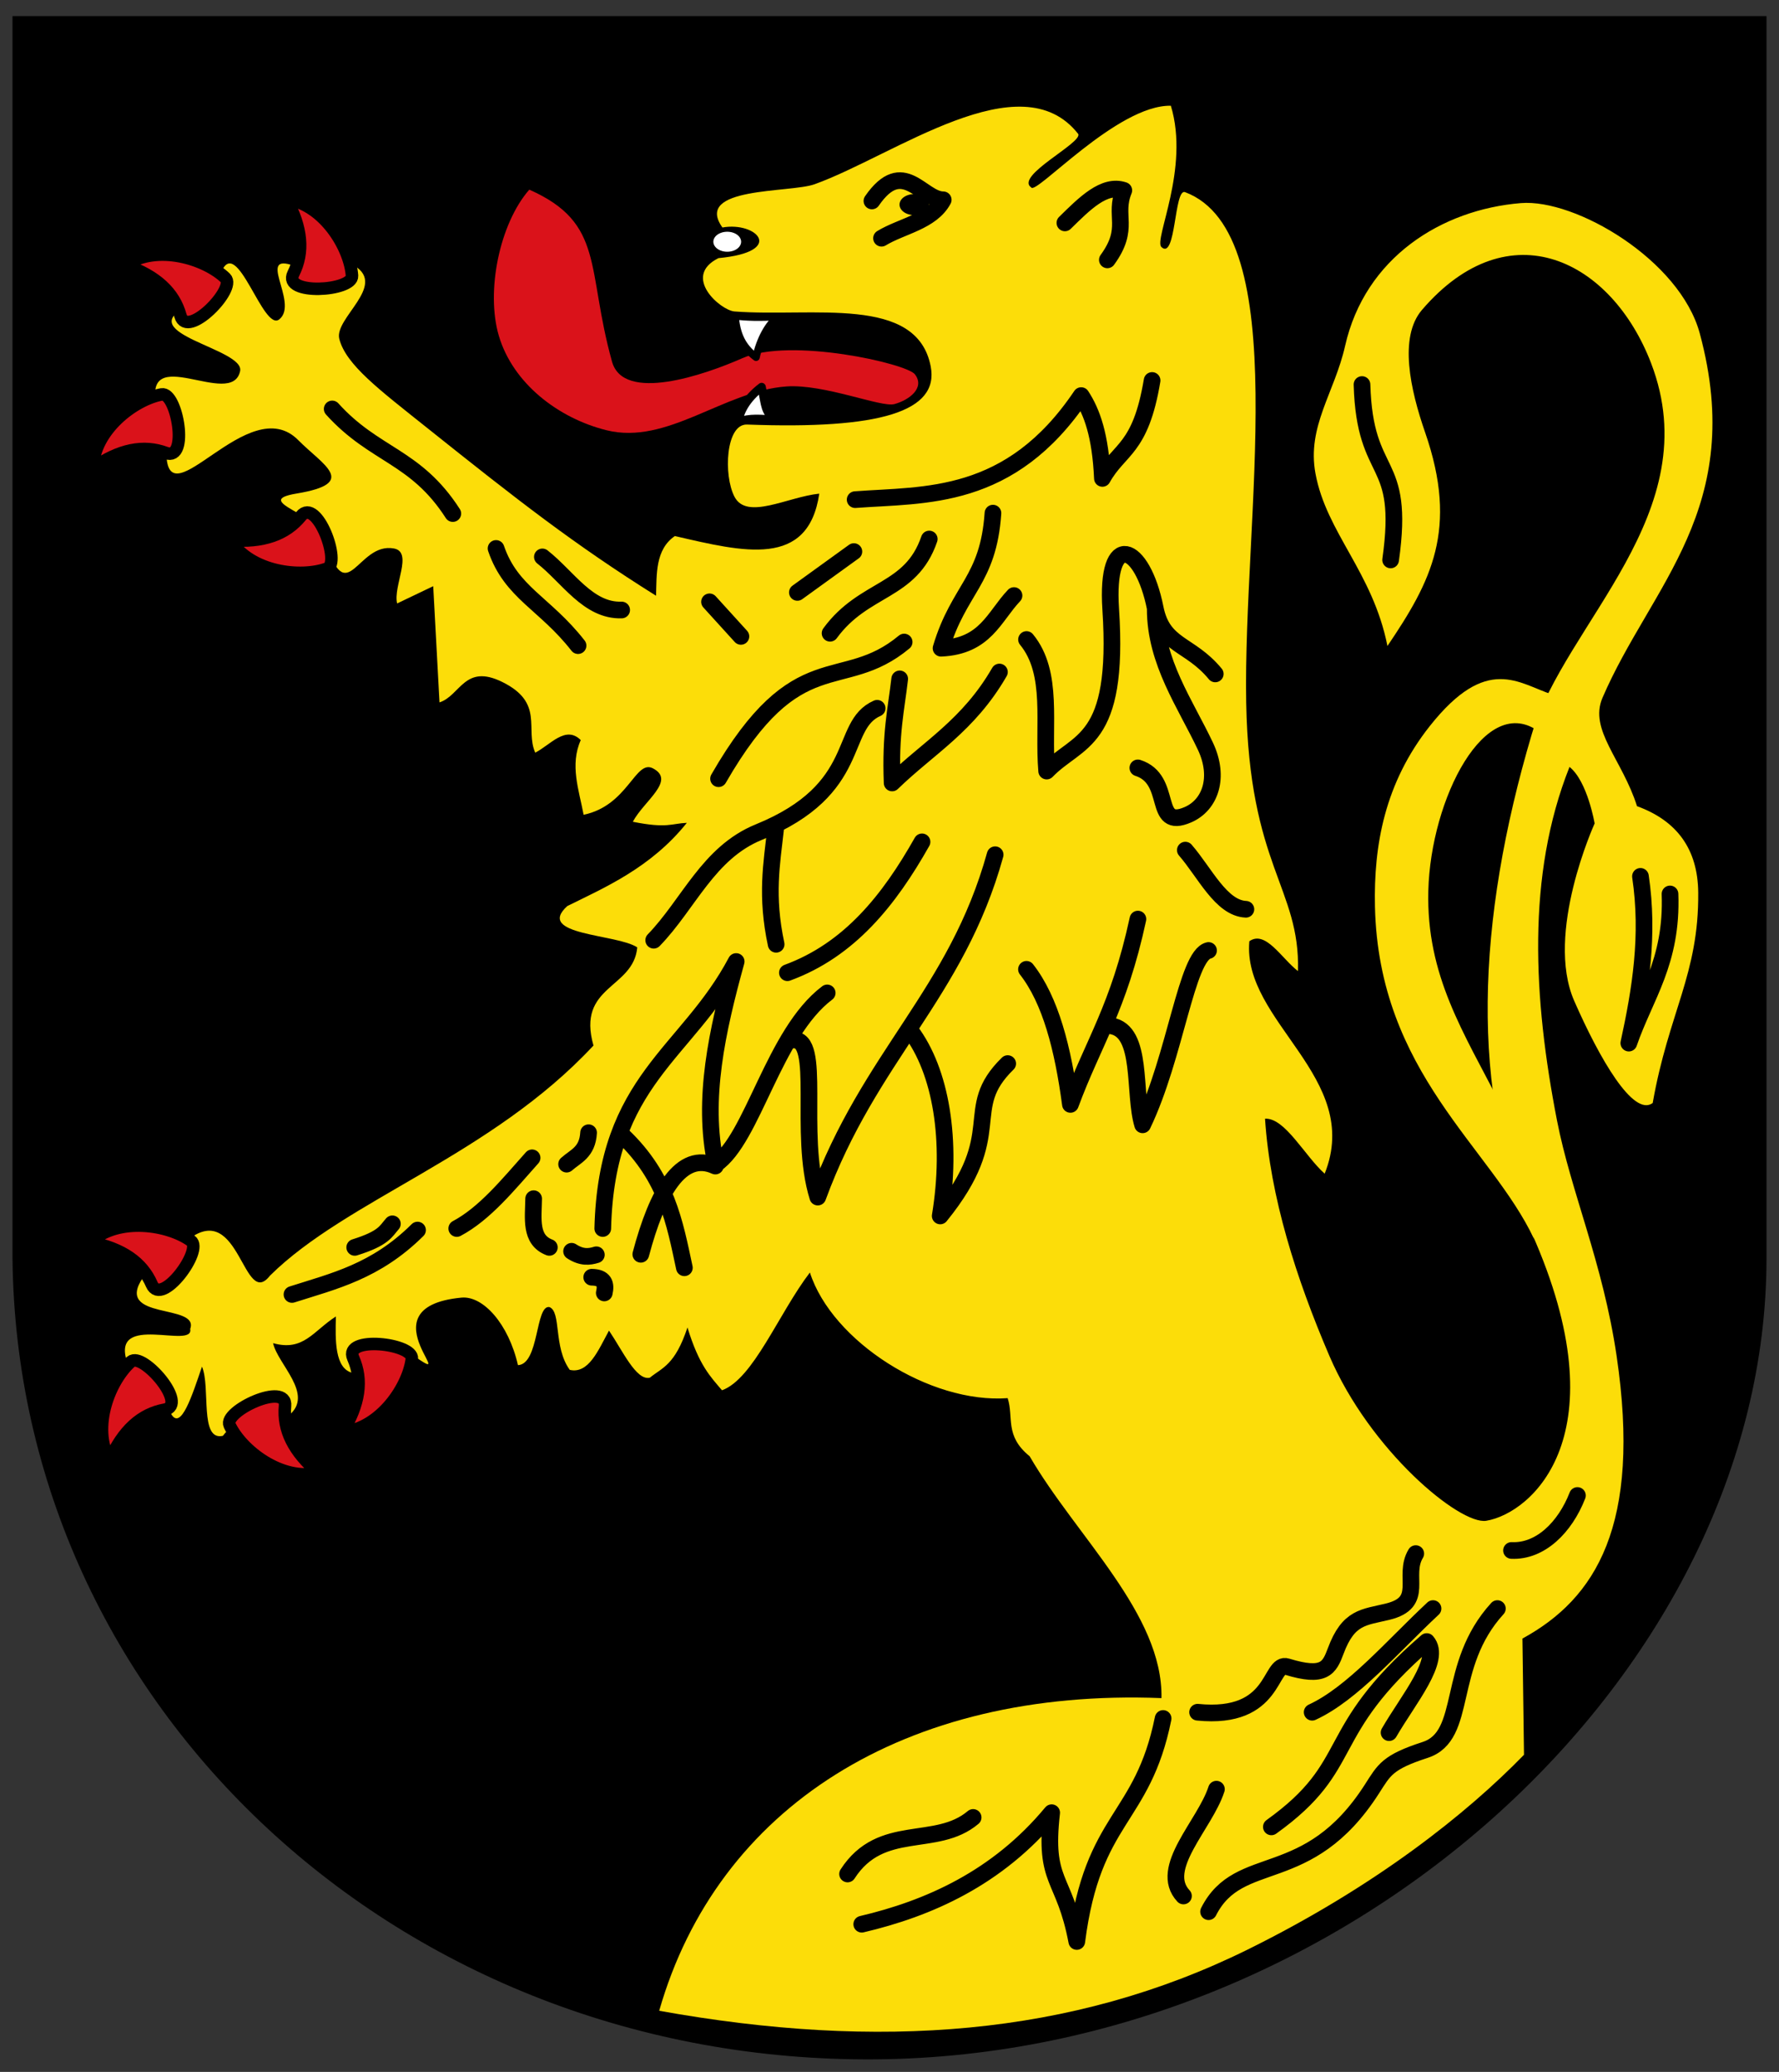 <!-- Created with Inkscape (http://www.inkscape.org/) -->
<svg xmlns:rdf="http://www.w3.org/1999/02/22-rdf-syntax-ns#" xmlns="http://www.w3.org/2000/svg" height="497" width="427" version="1.1" xmlns:cc="http://creativecommons.org/ns#" xmlns:xlink="http://www.w3.org/1999/xlink" xmlns:dc="http://purl.org/dc/elements/1.1/">
 <rect width="100%" height="100%" fill="#333333" stroke="none"/>
 <defs></defs>

 <g transform="translate(0,25)">
  <path stroke-linejoin="miter" d="m6-18.14,415,0,0,295c0,97.018-97.859,188.06-210.57,189.13s-203.33-83.32-204.43-189.13z" stroke="#000" stroke-linecap="butt" stroke-miterlimit="4" stroke-dasharray="none" stroke-width="6" fill="#000"/>
  <path d="m158.23,482.31c13.958-48.66,58.771-77.396,120.55-74.97,0.37-20.179-20.436-38.729-31.645-58.017-6.066-4.925-3.773-9.309-5.274-13.939-18.692,1.375-42.153-13.623-47.468-30.138-7.535,9.874-13.562,25.521-21.097,28.255-2.763-3.262-5.525-5.982-8.288-15.069-3.014,9.076-6.028,9.607-9.042,12.055-3.265,0.753-6.53-6.495-9.795-11.302-2.601,4.756-4.891,10.441-9.418,9.418-3.988-5.492-1.961-13.958-4.897-15.069-3.392-0.508-2.41,13.695-7.535,13.939-2.271-9.937-8.379-16.689-13.562-16.199-24.872,2.349,3.006,24.382-13.562,12.432-7.007-3.993-8.568,2.734-12.432,5.651-4.504-0.896-4.284-8.023-4.144-13.562-5.45,3.49-7.774,8.449-15.069,6.404,1.05,5.023,9.996,12.307,3.767,17.33-5.308-3.511-13.423,1.623-15.823,4.897-5.682,1.295-2.906-11.647-5.016-16.603-2.347,6.87-5.07,15.463-7.416,11.329-1.055-5.008-6.507-9.471-10.575-12.47-3.921-11.939,16.155-2.885,15.161-7.9,2.255-6.19-18.376-1.964-11.355-12.276,6.302,1.205,11.812-3.371,11.017-9.262,12.274-9.307,13.074,16.976,19.488,8.756,18.459-18.276,53.002-28.737,77.644-55.197-4.107-14.468,9.591-13.534,10.511-23.54-4.862-3.274-24.581-2.845-16.797-9.913,8.686-4.318,20.01-9.104,28.696-19.967-3.716,0.156-4.719,1.397-12.965-0.259,2.671-5.023,10.417-9.878,4.833-12.809-4.246-2.228-5.934,8.908-16.641,11.135-1.125-5.972-3.351-11.944-0.689-17.916-3.642-3.632-7.284,1.165-10.925,3.014-2.506-5.651,2.251-11.944-7.911-16.953-9.081-4.476-10.046,3.265-15.069,4.897l-1.507-27.878-8.665,4.144c-1.008-4.202,3.913-12.311-0.753-13.186-8.875-1.663-11.286,15.47-16.576-2.26-0.615-5.915-17.98-9.068-6.781-10.925,15.033-2.494,6.232-6.875,0.377-12.809-11.907-12.067-31.52,19.775-31.645,3.014l-2.274-10.895c-3.779-16.017,17.966,0.578,19.967-8.665,1.169-5.401-25.998-9.027-12.809-15.446,4.54-0.218,6.761-3.047,8.288-8.288,3.743-9.113,10.039,14.472,13.939,11.302,4.945-4.019-6.429-17.04,4.521-12.432,3.265,2.352,10.297,5.957,13.562-0.377,7.738,4.787-4.949,12.552-3.694,17.496,1.571,6.188,9.537,12.14,21.023,21.307,21.833,17.426,35.379,28.016,55.003,40.31,0.171-5.055-0.22-11.088,4.521-14.316,16.485,3.804,32.019,7.78,34.659-10.172-7.61,0.783-17.364,6.441-20.343,0.753-2.694-5.142-2.122-17.522,3.014-17.33,31.832,1.192,46.168-3.077,44.078-13.939-3.316-17.229-28.313-11.751-47.091-13.186-3.347-0.256-12.732-8.365-3.859-12.79,16.291-1.543,9.143-8.835,0.955-7.352-7.013-9.842,16.214-8.251,22.117-10.373,19.158-6.888,49.481-29.708,63.291-12.055,1.028,2.139-15.252,10.037-11.302,12.809,1.018,2.031,20.64-19.83,33.529-19.59,4.59,15.119-4.176,32.15-2.26,33.906,3.529,3.234,3.016-14.052,5.651-13.186,26.361,9.853,13.901,78.023,14.693,122.44,0.702,39.396,12.955,44.379,12.432,64.421-3.893-2.96-7.786-9.919-11.679-7.158-1.74,19.339,27.321,32.65,18.083,55.756-4.772-4.244-9.544-13.47-14.316-13.186,1.231,18.791,7.499,38.367,15.446,56.886,9.774,22.777,31.369,40.619,37.673,39.557,10.973-1.849,32.407-20.632,10.925-68.942-14.913-33.537-13.348-74.798-0-119.8,7.892-26.608,42.389-52.981,28.632-88.909-9.448-24.674-34.04-37.215-55.003-12.809-5.611,6.533-2.802,19.14,0.753,29.385,8.082,23.29,1.406,35.802-9.042,51.235-3.534-17.733-14.651-27.135-17.279-41.38-2.08-11.274,4.58-19.379,7.107-30.575,4.789-21.217,23.145-32.733,42.194-34.283,13.13-1.068,38.197,13.65,42.947,31.269,11.308,41.941-11.739,60.399-23.357,87.402-3.303,7.676,4.758,14.818,8.288,25.994,9.584,3.476,14.597,10.306,14.693,20.72,0.18,19.534-7.099,28.752-10.925,50.482-4.643,3.448-12.793-10.696-18.837-24.488-7.112-16.229,4.897-42.571,4.897-42.571s-1.713-10.118-6.028-13.562c-10.374,26.09-8.676,55.668-3.014,84.765,3.353,17.23,10.999,34.077,14.316,56.51,6.008,40.628-5.001,58.213-22.604,67.812l0.377,27.878c-13.677,14.065-35.624,31.571-66.305,46.715-42.229,20.844-88.701,24.155-141.27,14.693z" transform="translate(0,-25)" fill="#fcdd09"/>
  <path d="m360.16,264.93c-8.876-17.352-17.839-30.858-17.33-51.235,0.551-22.054,13.718-47.933,26.748-38.05l3.014-9.042c-8.065-2.602-15.659-9.775-29.385,7.535-10.847,13.679-13.51,28.639-13.186,43.324,0.882,39.945,27.883,57.794,38.183,79.734z" transform="translate(0,-25)" fill="#fcdd09"/>
  <path d="m127.04,20.493c18.207,8.059,13.628,18.946,19.86,41.265,2.75,9.848,22.003,3.255,31.292-0.837,11.492-5.063,39.41,1.276,41.403,3.863,2.516,3.265-1.383,6.195-4.938,7.154-3.152,0.85-16.842-4.883-25.916-4.236-15.008,1.071-28.567,14.135-43.168,10.503-11.558-2.875-22.454-11.226-25.838-22.646-3.158-10.654,0.165-26.903,7.306-35.067z" fill="#da121a"/>
  <path stroke-linejoin="round" d="m176.42,50.767c0.39,4.33,1.6,7.328,5.054,9.935,0.874-4.094,2.981-8.162,5.414-9.777-4.524,0.29-7.839,0.179-10.468-0.158z" stroke="#000" stroke-linecap="round" stroke-miterlimit="4" stroke-dasharray="none" stroke-width="1.776" fill="#FFF"/>
  <path stroke-linejoin="round" d="m85.141,274.22c7.051-2.201,7.462-3.88,9.041-5.651m47.845,12.809c3.034,0.038,3.516,1.608,3.014,3.767m-7.847-9.989c2.413,1.573,4.234,1.372,5.944,0.837m-7.139-21.74c2.149-1.925,4.996-2.803,5.274-7.535m-13.186,15.823c-0.062,4.684-0.976,9.878,3.767,11.679m-12.79-167.66c3.639,10.641,11.703,13.094,19.681,23.312m60.49-2.968c8.21-11.211,19.376-9.648,23.807-22.604m-52.742,15.069,7.535,8.288m-47.651-19.065c6.135,4.796,10.987,13.016,19.027,12.733m66.738,16.523c-0.855,7.452-2.276,12.921-1.819,24.964,8.702-8.46,18.317-13.723,25.755-26.608m-67.416,25.588c19.046-33.069,29.524-20.303,44.547-32.78m21.316-30.922c-1.107,16.284-8.185,18.092-12.459,32.407,10.659-0.461,12.732-7.601,17.512-12.634m-163.65-44.764c10.185,11.284,19.995,11.177,28.95,25.093m0.947,171.5c6.723-3.566,12.323-10.499,18.083-16.953m75.723,171.79c8.056-12.482,21.22-6.037,30.138-13.562m50.482,18.837c-6.19-6.644,5.147-17.051,7.911-25.618m22.981-18.46c9.669-4.437,19.339-15.852,29.008-24.864m-38.803,52.366c20.957-15.011,11.716-22.331,37.296-44.454,3.733,4.285-4.413,13.849-9.041,21.85m-43.324,42.947c7.367-14.539,23.803-5.448,39.18-29.385,2.998-4.667,3.704-6.458,12.809-9.418,10.467-3.403,4.781-20.186,17.33-33.906m-71.956,24.864c18.96,1.905,17.141-12.252,21.474-10.925,8.911,2.728,10.145,0.364,11.679-3.767,3.06-8.242,6.762-8.043,12.432-9.418,9.215-2.236,3.493-8.488,6.781-13.939m22.981-0.753c6.897,0.329,12.843-5.529,15.823-13.186m-171.78,102.84c16.014-3.755,32.559-11.04,45.584-26.748-1.936,17.103,2.999,14.93,6.028,30.892,3.848-30.107,15.754-28.9,20.72-53.496m-209.09-101.71c10.046-3.211,20.092-5.476,30.138-15.446m88.771-61.738c14.929-5.474,24.442-17.447,32.315-31.387m-35.154-3.014c-0.917,8.231-2.354,15.942,0.137,27.582m-29.385-0.974c8.397-8.655,13.084-20.989,25.223-25.928,25.438-10.35,18.977-25.558,28.41-29.707m7.976,77.321c7.392,9.738,10.125,26.487,7.158,44.454,16.32-20.093,4.764-25.368,16.199-36.543m-51.612-5.651c7.201-0.794,1.223,22.401,6.028,37.673,12.441-33.963,33.277-48.607,42.571-82.127m-85.05,95.846c3.926-14.842,9.677-24.951,17.889-21.162m-22.243-7.303c10.592,10.095,12.497,20.914,14.811,31.699m-19.59-9.418c0.883-35.828,20.251-41.815,32.022-64.044-4.569,16.566-8.25,33.022-4.897,48.598,8.888-5.999,13.855-31.315,26.748-41.064m128.36-145.94c0.672,23.306,10.446,16.722,6.873,42.072m59.965,75.909c2.117,14.202,0.001,27.195-2.793,39.995,3.878-11.26,10.486-19.4,9.886-35.778m-134.12,31.645c7.742,1.264,5.217,16.141,7.535,23.734,7.911-16.454,10.548-40.631,15.823-41.817m-43.701,4.521c5.791,7.388,8.76,19.007,10.548,32.399,5.415-14.693,11.59-23.079,16.199-44.454m11.38-16.54c4.681,5.387,8.577,13.915,14.536,14.187m-25.93-33.914c8.633,2.767,3.3,14.993,12.007,11.24,5.408-2.331,7.717-8.986,4.219-16.415-4.783-10.157-12.057-20.237-12.055-32.94m-30.892,7.322c6.625,8.068,3.879,20.336,4.833,31.554,7.502-7.767,17.506-6.407,15.373-38.822-1.265-19.23,7.601-15.731,10.686-0.266,1.845,9.251,8.305,8.364,14.407,15.785m-100.3-19.552,13.562-9.795m0.304-12.459c16.786-1.253,37.204,0.406,54.257-24.956,2.586,3.954,4.624,9.553,5.091,19.864,4.05-7.27,9.135-6.779,11.926-23.494m-20.93-37.798c4.714-4.623,9.427-9.402,14.141-7.801-2.537,6.166,1.669,8.96-3.95,16.668m-54.204-5.191c4.785-2.916,11.989-3.959,14.811-9.216-5.209-0.013-9.655-10.517-17.117,0.274" stroke="#000" stroke-linecap="round" stroke-miterlimit="4" stroke-dasharray="none" stroke-width="4" fill="none"/>
  <path d="m224.83,49.733a1.998,2.397,0,1,1,-3.996,0,1.998,2.397,0,1,1,3.996,0z" transform="matrix(1.75,0,0,1.05,-170.552,-28.139)" fill="#000"/>
  <path d="m224.83,49.733a1.998,2.397,0,1,1,-3.996,0,1.998,2.397,0,1,1,3.996,0z" transform="matrix(1.667,0,0,1,-196.906,-16.742)" fill="#FFF"/>
  <path stroke-linejoin="round" d="m177.27,76.165c0.172-2.093,1.663-5.39,5.541-8.334,0.981,4.623,0.673,6.042,3.404,7.866-3.618-0.207-6.207-0.555-8.945,0.468z" stroke="#000" stroke-linecap="round" stroke-miterlimit="4" stroke-dasharray="none" stroke-width="2" fill="#FFF"/>
  <path stroke-linejoin="round" d="m21.613,272.96c6.853-6.161,18.804-4.225,24.228-0.321,3.017,2.171-7.037,15.948-9.412,10.465-2.275-5.253-7.065-8.622-14.816-10.143z" stroke="#000" stroke-linecap="round" stroke-miterlimit="4" stroke-dasharray="none" stroke-width="3" fill="#da121a"/>
  <path stroke-linejoin="round" d="m26.304,325.32c-4.468-8.06,0.098-19.272,5.119-23.684,2.792-2.453,13.964,10.434,8.088,11.518-5.629,1.039-9.986,4.953-13.207,12.165z" stroke="#000" stroke-linecap="round" stroke-miterlimit="4" stroke-dasharray="none" stroke-width="3" fill="#da121a"/>
  <path stroke-linejoin="round" d="m76.479,328.31c-8.978,2.08-18.502-5.394-21.363-11.434-1.591-3.359,13.871-10.557,13.298-4.609-0.549,5.698,2.016,10.963,8.065,16.043z" stroke="#000" stroke-linecap="round" stroke-miterlimit="4" stroke-dasharray="none" stroke-width="3" fill="#da121a"/>
  <path stroke-linejoin="round" d="m82.192,318.55c9.175-0.86,15.854-10.957,16.663-17.591,0.45-3.689-16.494-5.64-14.073-0.177,2.319,5.234,1.547,11.039-2.59,17.768z" stroke="#000" stroke-linecap="round" stroke-miterlimit="4" stroke-dasharray="none" stroke-width="3" fill="#da121a"/>
  <path stroke-linejoin="round" d="m55.247,104.57c4.943,7.777,16.974,9.127,23.249,6.826,3.49-1.279-2.489-17.253-6.251-12.61-3.604,4.447-9.124,6.404-16.998,5.784z" stroke="#000" stroke-linecap="round" stroke-miterlimit="4" stroke-dasharray="none" stroke-width="3" fill="#da121a"/>
  <path stroke-linejoin="round" d="m22.25,87.302c0.307-9.21,9.985-16.484,16.558-17.69,3.656-0.671,6.621,16.125,1.022,14.037-5.363-2-11.112-0.881-17.58,3.653z" stroke="#000" stroke-linecap="round" stroke-miterlimit="4" stroke-dasharray="none" stroke-width="3" fill="#da121a"/>
  <path stroke-linejoin="round" d="m68.732,22.743c9.12,1.321,15.282,11.742,15.756,18.408,0.263,3.707-16.757,4.802-14.064-0.532,2.58-5.11,2.101-10.947-1.691-17.876z" stroke="#000" stroke-linecap="round" stroke-miterlimit="4" stroke-dasharray="none" stroke-width="3" fill="#da121a"/>
  <path stroke-linejoin="round" d="m30.073,38.592c7.653-5.134,19.211-1.533,24.032,3.096,2.681,2.574-9.215,14.797-10.793,9.034-1.512-5.521-5.78-9.531-13.239-12.13z" stroke="#000" stroke-linecap="round" stroke-miterlimit="4" stroke-dasharray="none" stroke-width="3" fill="#da121a"/>
 </g>
</svg>
